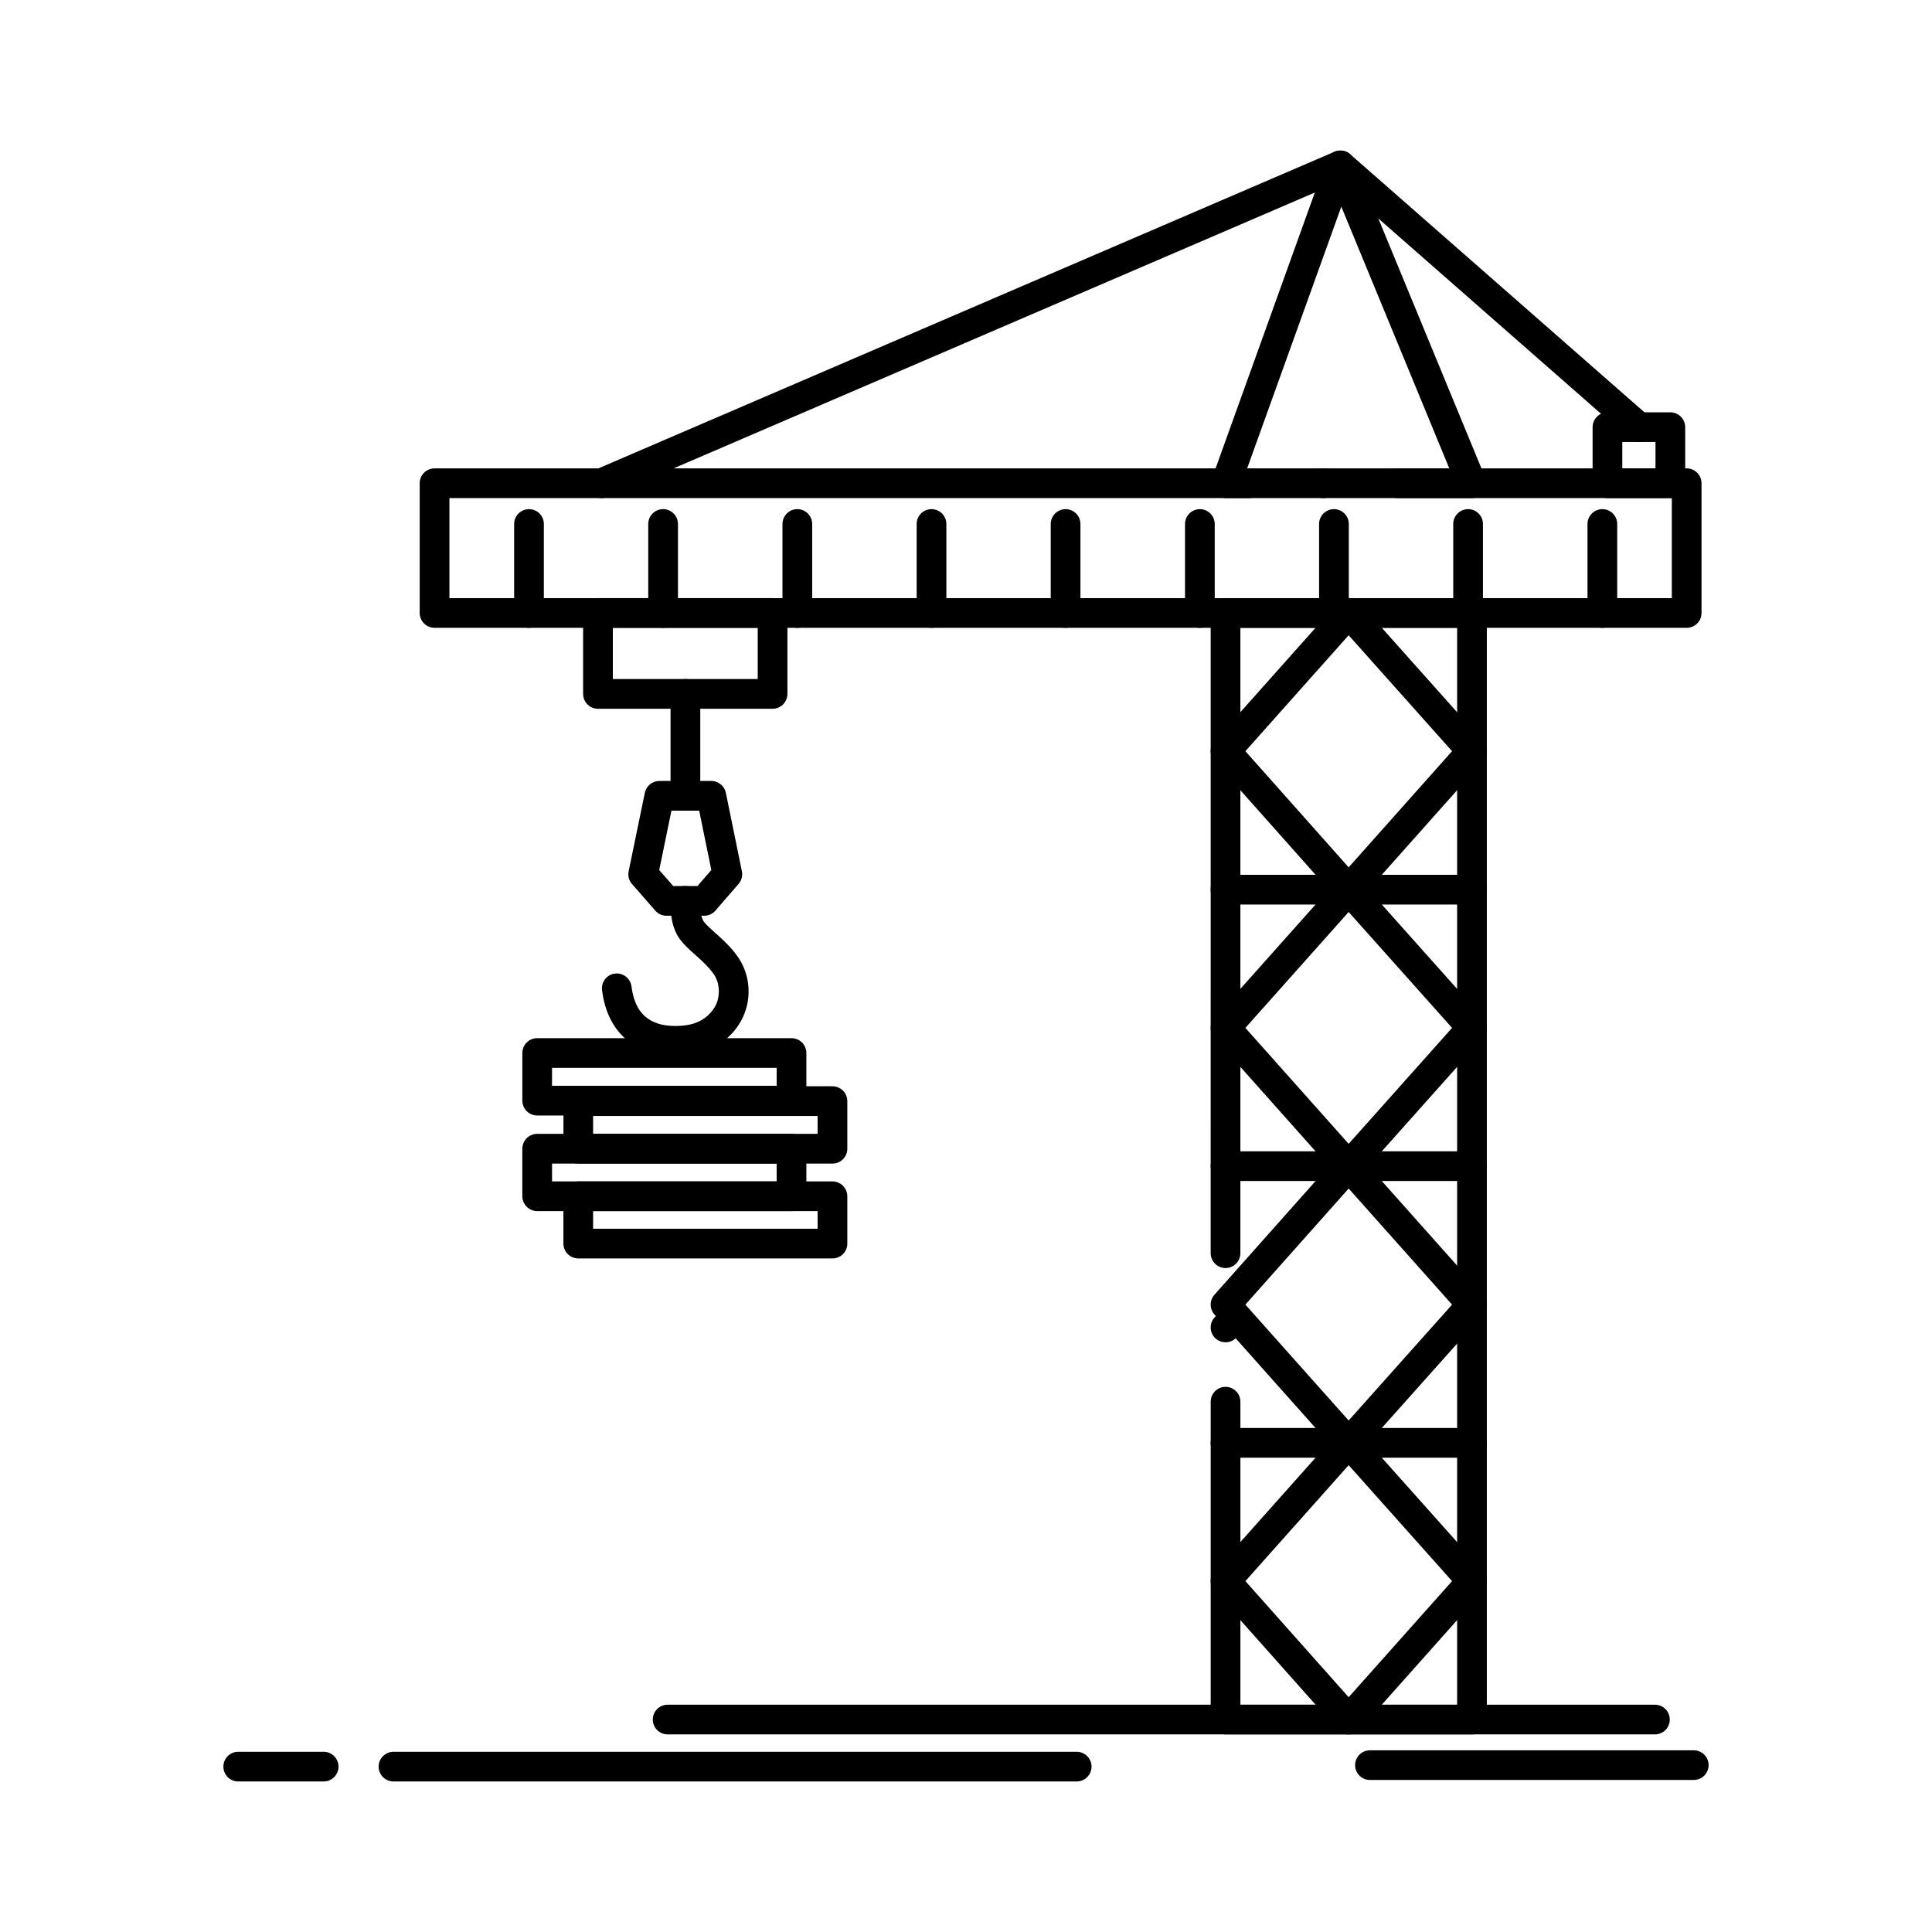 <?xml version="1.0" encoding="UTF-8"?>
<!-- Uploaded to: ICON Repo, www.svgrepo.com, Generator: ICON Repo Mixer Tools -->
<svg fill="#000000" width="800px" height="800px" version="1.1" viewBox="144 144 512 512" xmlns="http://www.w3.org/2000/svg">
 <g>
  <path d="m534.09 603.63h-65.309c-1.043 0-2.055-0.414-2.785-1.152-0.738-0.727-1.152-1.742-1.152-2.773v-84.242c0-2.164 1.762-3.938 3.938-3.938 2.164 0 3.938 1.77 3.938 3.938v80.305h57.438l-0.004-285.39h-57.438v165.73c0 2.176-1.77 3.938-3.938 3.938-2.176 0-3.938-1.762-3.938-3.938l0.004-169.66c0-1.031 0.414-2.047 1.152-2.785 0.727-0.727 1.742-1.152 2.785-1.152h65.309c1.031 0 2.047 0.422 2.785 1.152 0.727 0.727 1.152 1.75 1.152 2.785v293.26c0 1.043-0.414 2.035-1.152 2.773-0.75 0.75-1.734 1.152-2.785 1.152zm-65.309-103.91c-2.176 0-3.938-1.762-3.938-3.938 0-2.164 1.762-3.938 3.938-3.938 2.164 0 3.938 1.77 3.938 3.938-0.004 2.176-1.773 3.938-3.938 3.938z"/>
  <path d="m533.96 276h-65.051c-1.281 0-2.481-0.629-3.219-1.672-0.738-1.055-0.926-2.391-0.48-3.602l30.297-84.23c0.551-1.535 1.969-2.559 3.609-2.598 1.633-0.059 3.109 0.926 3.731 2.43l34.754 84.23c0.5 1.219 0.363 2.598-0.375 3.691-0.727 1.09-1.949 1.75-3.266 1.75zm-59.453-7.875h53.57l-28.613-69.363z"/>
  <path d="m590.98 310.38h-331.82c-1.031 0-2.047-0.422-2.785-1.152-0.727-0.738-1.152-1.75-1.152-2.785v-34.383c0-1.043 0.422-2.055 1.152-2.785 0.738-0.738 1.75-1.152 2.785-1.152h215.86c2.164 0 3.926 1.762 3.926 3.938 0 2.164-1.762 3.938-3.926 3.938l-211.92 0.004v26.508h323.95v-26.508h-72.66c-2.176 0-3.938-1.77-3.938-3.938 0-2.176 1.762-3.938 3.938-3.938h76.594c1.043 0 2.055 0.414 2.785 1.152 0.738 0.727 1.152 1.75 1.152 2.785v34.383c0 1.055-0.402 2.035-1.152 2.785-0.738 0.734-1.734 1.148-2.785 1.148zm-96.277-34.379c-2.176 0-3.938-1.77-3.938-3.938 0-2.176 1.762-3.938 3.938-3.938 2.164 0 3.938 1.762 3.938 3.938 0 2.164-1.77 3.938-3.938 3.938z"/>
  <path d="m348.74 331.83h-46.27c-1.043 0-2.055-0.414-2.785-1.152-0.738-0.727-1.152-1.75-1.152-2.785v-21.453c0-1.031 0.414-2.047 1.152-2.785 0.727-0.727 1.742-1.152 2.785-1.152h46.27c1.043 0 2.055 0.422 2.785 1.152 0.738 0.738 1.152 1.75 1.152 2.785v21.453c0 1.031-0.414 2.055-1.152 2.785-0.73 0.738-1.742 1.152-2.785 1.152zm-42.332-7.875h38.395v-13.578h-38.395z"/>
  <path d="m330.62 386.68h-9.996c-1.141 0-2.223-0.492-2.961-1.348l-6.168-7.055c-0.816-0.934-1.141-2.164-0.895-3.387l4.289-20.793c0.375-1.812 1.996-3.141 3.856-3.141h13.758c1.859 0 3.484 1.328 3.856 3.148l4.25 20.793c0.246 1.191-0.09 2.449-0.887 3.367l-6.129 7.055c-0.746 0.867-1.828 1.359-2.973 1.359zm-8.215-7.871h6.426l3.68-4.242-3.219-15.734h-7.352l-3.238 15.734z"/>
  <path d="m322.92 423.77c-5.266 0-9.832-1.566-13.207-4.527l-0.031-0.027c-3.356-2.981-5.473-7.41-6.129-12.812l-0.012-0.012c-0.129-1.043 0.156-2.066 0.809-2.902 0.641-0.828 1.574-1.359 2.617-1.484 2.137-0.266 4.121 1.289 4.387 3.414 0.461 3.59 1.625 6.18 3.551 7.91 2.055 1.762 4.555 2.547 8.117 2.566 3.816-0.02 6.453-0.875 8.57-2.785l0.012-0.012c2.035-1.957 2.856-3.75 2.902-6.394-0.012-1.457-0.297-2.617-0.953-3.906h-0.012c-0.551-1.031-2.137-3-4.922-5.422-2.008-1.781-3.367-3.059-4.359-4.367 0 0-0.012 0-0.012-0.012-1.113-1.496-1.645-3.051-1.938-4.102l-0.02-0.07c-0.395-1.523-0.59-3.375-0.629-6.031-0.02-1.055 0.375-2.047 1.102-2.793 0.738-0.758 1.723-1.18 2.766-1.199h0.07c2.137 0 3.898 1.742 3.926 3.879 0.031 2.055 0.234 3.66 0.375 4.144 0.195 0.688 0.48 1.238 0.648 1.457l0.02 0.031c0.234 0.336 1.418 1.574 3.238 3.148 3.277 2.894 5.324 5.215 6.621 7.539l0.031 0.051c1.258 2.344 1.93 5 1.918 7.664 0.039 4.574-1.949 9.023-5.461 12.203l-0.012 0.012c-3.445 3.18-8.195 4.852-13.746 4.852l-0.238-0.016z"/>
  <path d="m325.64 358.83c-2.164 0-3.938-1.762-3.938-3.938v-27c0-2.164 1.77-3.938 3.938-3.938 2.176 0 3.938 1.77 3.938 3.938v27c0 2.176-1.762 3.938-3.938 3.938z"/>
  <path d="m353.76 439.62h-67.395c-1.043 0-2.055-0.422-2.785-1.152-0.738-0.738-1.152-1.75-1.152-2.785v-12.625c0-1.031 0.414-2.047 1.152-2.785 0.727-0.727 1.742-1.152 2.785-1.152h67.395c1.031 0 2.047 0.426 2.785 1.16 0.727 0.727 1.152 1.742 1.152 2.773v12.625c0 1.055-0.414 2.035-1.152 2.785-0.75 0.742-1.734 1.156-2.785 1.156zm-63.469-7.871h59.531v-4.754h-59.531z"/>
  <path d="m364.61 452.36h-67.363c-1.031 0-2.047-0.414-2.773-1.152-0.738-0.727-1.152-1.75-1.152-2.785v-12.613c0-1.031 0.414-2.047 1.152-2.785 0.727-0.738 1.742-1.152 2.773-1.152h67.363c1.031 0 2.055 0.422 2.785 1.152 0.738 0.738 1.152 1.75 1.152 2.785v12.613c0 1.055-0.402 2.035-1.152 2.785-0.746 0.75-1.73 1.152-2.785 1.152zm-63.43-7.871h59.492v-4.742h-59.492z"/>
  <path d="m353.76 464.95h-67.395c-1.043 0-2.055-0.414-2.785-1.152-0.738-0.727-1.16-1.742-1.16-2.785v-12.594c0-1.031 0.422-2.047 1.16-2.785 0.727-0.727 1.742-1.152 2.785-1.152h67.395c1.031 0 2.047 0.422 2.785 1.16 0.727 0.727 1.152 1.742 1.152 2.773v12.594c0 1.055-0.414 2.047-1.152 2.785-0.75 0.754-1.734 1.156-2.785 1.156zm-63.461-7.871h59.523v-4.723h-59.523z"/>
  <path d="m364.61 477.5h-67.355c-1.043 0-2.055-0.414-2.785-1.152-0.738-0.727-1.16-1.742-1.16-2.773v-12.555c0-1.031 0.422-2.047 1.16-2.773 0.727-0.738 1.742-1.16 2.785-1.16h67.355c1.043 0 2.055 0.422 2.785 1.16 0.727 0.727 1.152 1.742 1.152 2.773v12.555c0 1.055-0.402 2.035-1.152 2.773-0.738 0.746-1.73 1.152-2.785 1.152zm-63.43-7.863h59.492v-4.684h-59.492z"/>
  <path d="m582.57 603.63h-261.64c-2.176 0-3.938-1.762-3.938-3.926 0-2.176 1.762-3.938 3.938-3.938h261.64c2.176 0 3.938 1.762 3.938 3.938 0 2.164-1.762 3.926-3.938 3.926z"/>
  <path d="m429.33 616.11h-181.05c-2.164 0-3.938-1.762-3.938-3.938 0-2.164 1.77-3.938 3.938-3.938h181.05c2.176 0 3.938 1.77 3.938 3.938 0 2.176-1.762 3.938-3.938 3.938z"/>
  <path d="m229.77 616.11h-22.633c-2.176 0-3.938-1.762-3.938-3.938 0-2.164 1.762-3.938 3.938-3.938h22.633c2.164 0 3.938 1.77 3.938 3.938 0 2.176-1.773 3.938-3.938 3.938z"/>
  <path d="m592.86 615.71h-85.816c-2.164 0-3.926-1.762-3.926-3.926 0-2.176 1.762-3.938 3.926-3.938h85.816c2.176 0 3.938 1.762 3.938 3.938 0 2.164-1.762 3.926-3.938 3.926z"/>
  <path d="m284.19 310.38c-2.164 0-3.938-1.762-3.938-3.938v-23.578c0-2.164 1.77-3.938 3.938-3.938 2.176 0 3.938 1.77 3.938 3.938v23.578c0 2.176-1.762 3.938-3.938 3.938z"/>
  <path d="m319.73 310.38c-2.176 0-3.938-1.762-3.938-3.938v-23.578c0-2.164 1.762-3.938 3.938-3.938 2.164 0 3.938 1.77 3.938 3.938v23.578c-0.004 2.176-1.773 3.938-3.938 3.938z"/>
  <path d="m355.3 310.38c-2.164 0-3.938-1.762-3.938-3.938v-23.578c0-2.164 1.77-3.938 3.938-3.938 2.176 0 3.938 1.77 3.938 3.938v23.578c0 2.176-1.762 3.938-3.938 3.938z"/>
  <path d="m390.86 310.38c-2.176 0-3.938-1.762-3.938-3.938v-23.578c0-2.164 1.762-3.938 3.938-3.938 2.164 0 3.938 1.77 3.938 3.938v23.578c0 2.176-1.77 3.938-3.938 3.938z"/>
  <path d="m426.4 310.38c-2.176 0-3.945-1.762-3.945-3.938v-23.578c0-2.164 1.773-3.938 3.945-3.938 2.164 0 3.926 1.77 3.926 3.938v23.578c0 2.176-1.762 3.938-3.926 3.938z"/>
  <path d="m461.98 310.38c-2.176 0-3.938-1.762-3.938-3.938v-23.578c0-2.164 1.762-3.938 3.938-3.938 2.164 0 3.938 1.77 3.938 3.938v23.578c0 2.176-1.773 3.938-3.938 3.938z"/>
  <path d="m497.51 310.38c-2.164 0-3.938-1.762-3.938-3.938v-23.578c0-2.164 1.77-3.938 3.938-3.938 2.176 0 3.938 1.77 3.938 3.938v23.578c0 2.176-1.762 3.938-3.938 3.938z"/>
  <path d="m533.06 310.38c-2.176 0-3.938-1.762-3.938-3.938v-23.578c0-2.164 1.762-3.938 3.938-3.938s3.938 1.77 3.938 3.938v23.578c0 2.176-1.762 3.938-3.938 3.938z"/>
  <path d="m568.64 310.38c-2.164 0-3.938-1.762-3.938-3.938v-23.578c0-2.164 1.77-3.938 3.938-3.938 2.176 0 3.938 1.77 3.938 3.938v23.578c0 2.176-1.762 3.938-3.938 3.938z"/>
  <path d="m501.41 383.71c-1.121 0-2.191-0.48-2.941-1.32l-32.629-36.703c-1.328-1.496-1.328-3.75 0-5.234l32.629-36.633c0.75-0.836 1.82-1.32 2.941-1.32s2.195 0.48 2.941 1.32l32.668 36.633c1.336 1.484 1.336 3.738 0.012 5.234l-32.68 36.703c-0.746 0.836-1.82 1.32-2.941 1.32zm-27.367-40.641 27.363 30.781 27.406-30.781-27.406-30.719z"/>
  <path d="m501.41 456.98c-1.121 0-2.191-0.48-2.941-1.32l-32.629-36.641c-1.328-1.496-1.328-3.75 0-5.246l32.629-36.613c0.75-0.836 1.82-1.32 2.941-1.32s2.195 0.48 2.941 1.32l32.668 36.613c1.336 1.496 1.336 3.75 0.012 5.246l-32.68 36.645c-0.758 0.836-1.832 1.316-2.941 1.316zm-27.367-40.578 27.363 30.73 27.406-30.73-27.406-30.711z"/>
  <path d="m501.41 530.31c-1.121 0-2.191-0.48-2.941-1.32l-32.629-36.633c-1.328-1.496-1.328-3.75 0-5.234l32.629-36.695c0.75-0.836 1.82-1.32 2.941-1.32s2.195 0.48 2.941 1.32l32.68 36.695c1.328 1.484 1.328 3.738 0 5.234l-32.688 36.633c-0.738 0.84-1.812 1.32-2.934 1.32zm-27.367-40.57 27.363 30.711 27.406-30.711-27.402-30.77z"/>
  <path d="m501.42 603.63h-0.012c-1.121 0-2.191-0.473-2.941-1.32l-32.629-36.695c-1.328-1.484-1.328-3.738 0-5.234l32.629-36.625c0.75-0.844 1.82-1.32 2.941-1.32s2.195 0.473 2.934 1.309l32.68 36.633c1.336 1.496 1.336 3.75 0.012 5.242l-32.68 36.695c-0.746 0.844-1.82 1.316-2.934 1.316zm-27.375-40.621 27.363 30.77 27.406-30.77-27.406-30.723z"/>
  <path d="m534.09 383.71h-65.309c-2.176 0-3.938-1.762-3.938-3.938 0-2.176 1.762-3.938 3.938-3.938h65.309c2.176 0 3.938 1.762 3.938 3.938-0.004 2.176-1.766 3.938-3.938 3.938z"/>
  <path d="m534.09 456.98h-65.309c-2.176 0-3.938-1.773-3.938-3.938 0-2.176 1.762-3.938 3.938-3.938h65.309c2.176 0 3.938 1.762 3.938 3.938-0.004 2.168-1.766 3.938-3.938 3.938z"/>
  <path d="m534.09 530.31h-65.309c-2.176 0-3.938-1.77-3.938-3.938 0-2.176 1.762-3.938 3.938-3.938h65.309c2.176 0 3.938 1.762 3.938 3.938-0.004 2.168-1.766 3.938-3.938 3.938z"/>
  <path d="m586.66 276h-16.668c-1.031 0-2.047-0.422-2.785-1.152-0.727-0.738-1.152-1.75-1.152-2.785v-14.859c0-1.031 0.422-2.055 1.152-2.785 0.738-0.727 1.75-1.152 2.785-1.152h16.668c1.043 0 2.055 0.422 2.785 1.152 0.727 0.727 1.152 1.75 1.152 2.785v14.859c0 1.055-0.402 2.035-1.152 2.785-0.738 0.738-1.734 1.152-2.785 1.152zm-12.734-7.875h8.797v-6.988h-8.797z"/>
  <path d="m303.4 276c-1.574 0-2.992-0.934-3.621-2.383-0.414-0.965-0.422-2.035-0.039-3.012 0.395-0.984 1.141-1.742 2.106-2.164l195.81-84.23c1.375-0.59 3.031-0.324 4.152 0.66l79.105 69.371c0.789 0.699 1.258 1.652 1.328 2.707 0.066 1.043-0.277 2.055-0.973 2.856-0.746 0.848-1.82 1.34-2.953 1.34-0.953 0-1.879-0.344-2.598-0.973l-77.238-67.746-193.52 83.246c-0.492 0.219-1.012 0.328-1.555 0.328z"/>
 </g>
</svg>